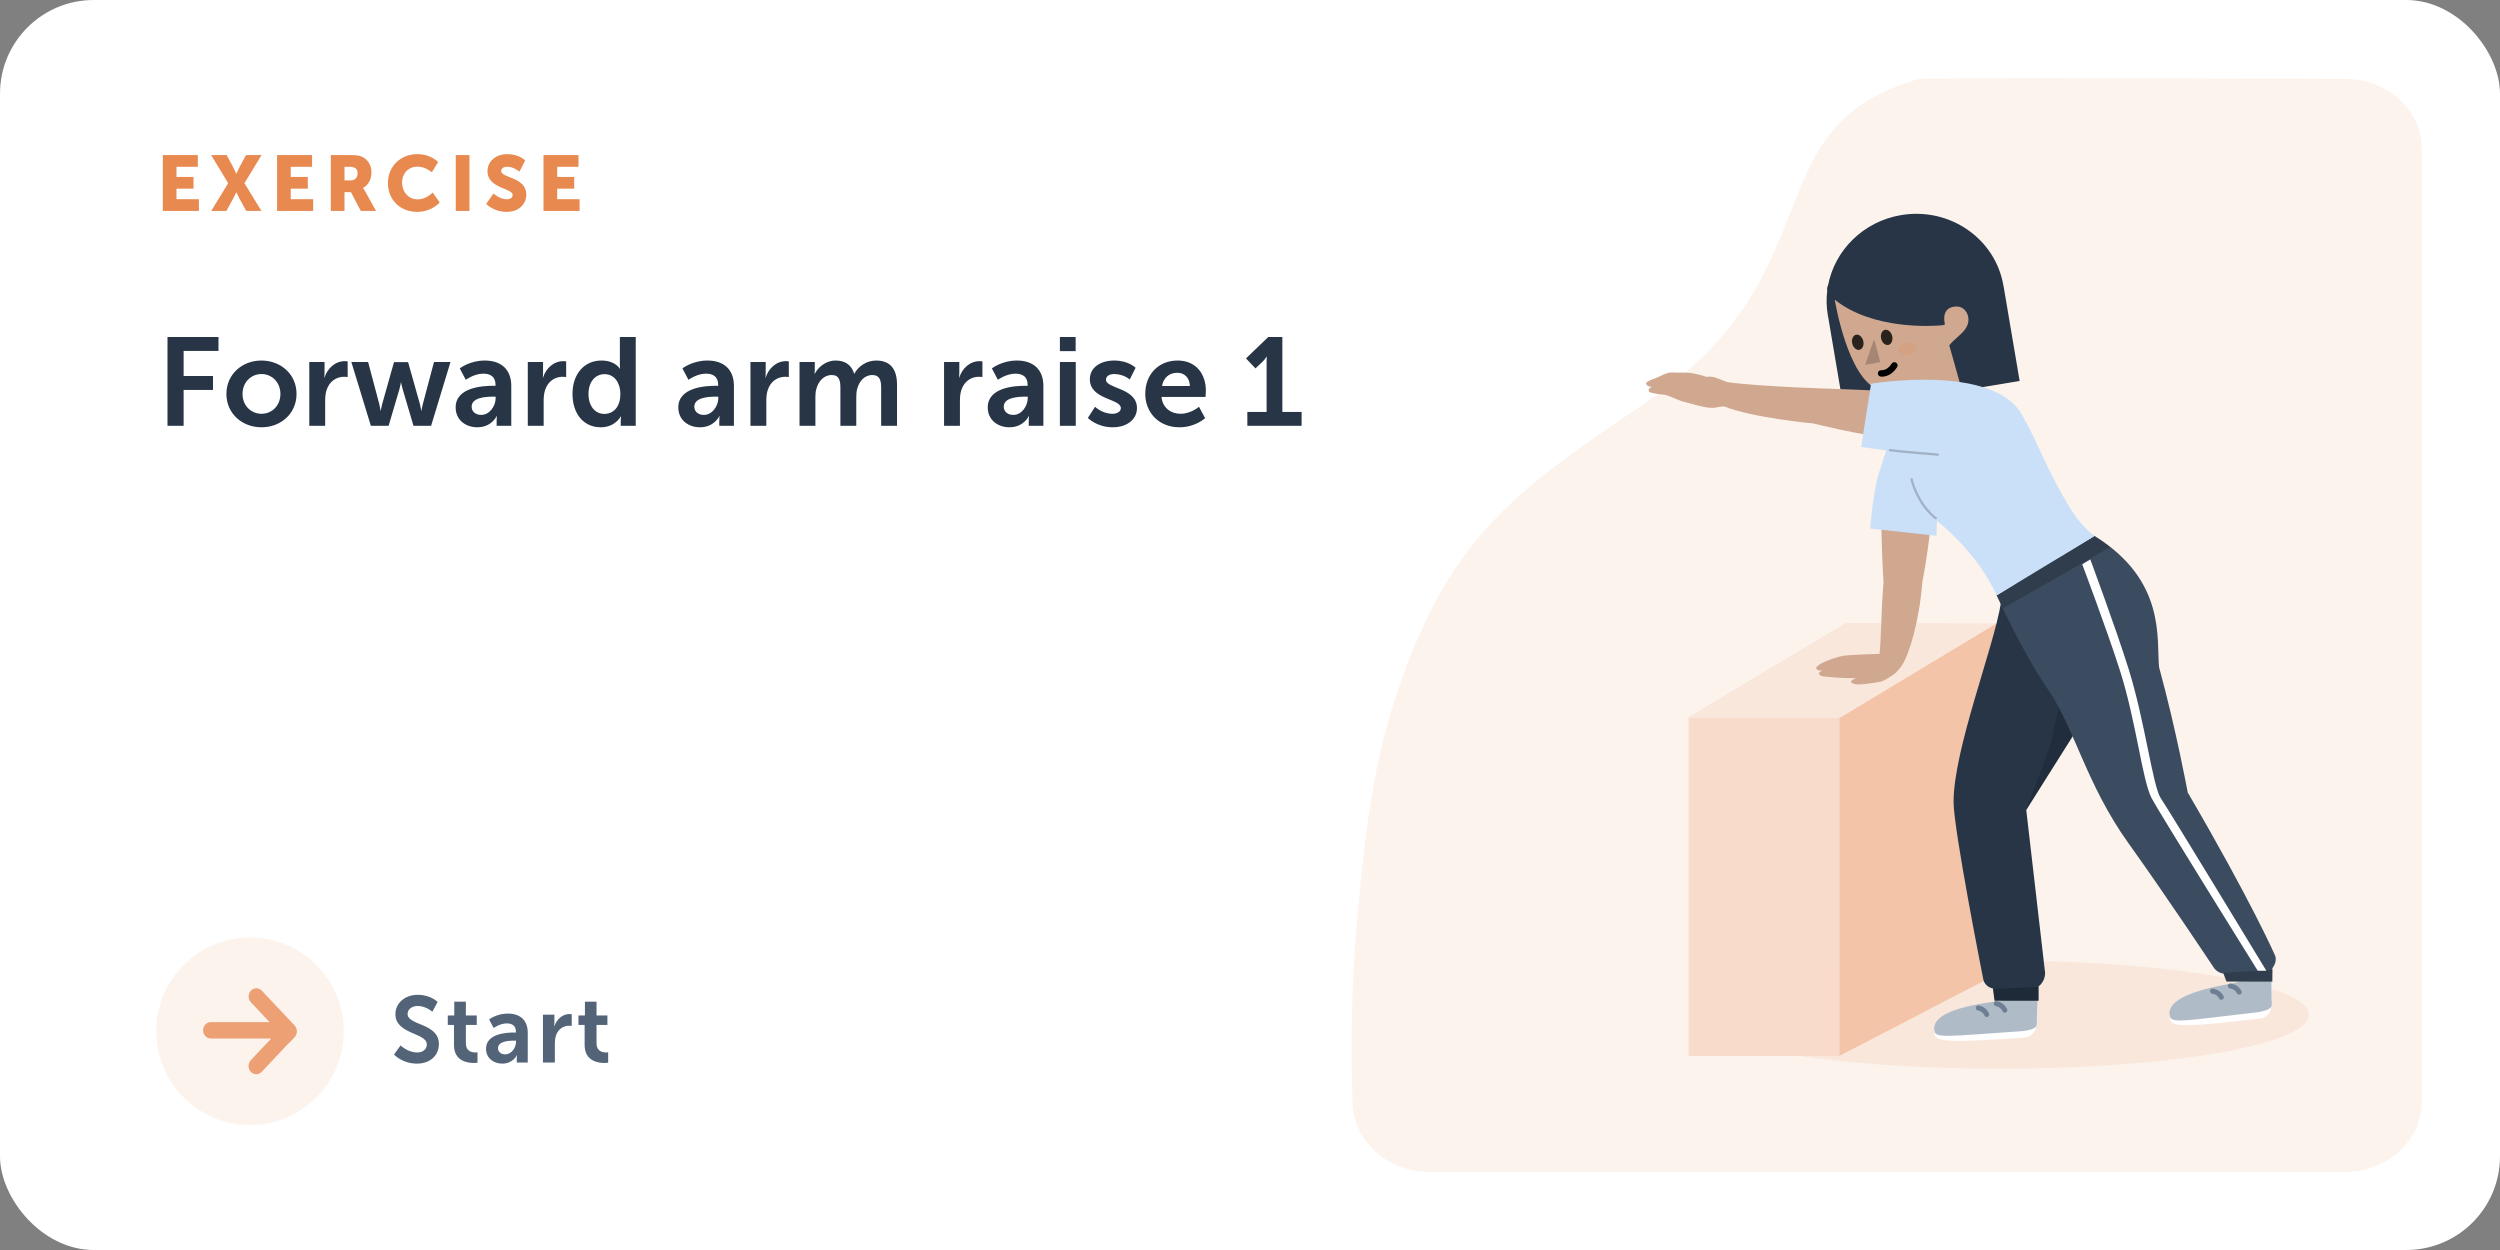 <?xml version="1.0" encoding="UTF-8"?> <svg xmlns="http://www.w3.org/2000/svg" width="640" height="320" viewBox="0 0 640 320" fill="none"><rect x="0" y="0" width="640" height="320" fill="#808080" stroke="none"/><rect width="640" height="320" rx="24" fill="white"></rect><path fill-rule="evenodd" clip-rule="evenodd" d="M620 38.268V281.935C620 291.912 611.238 300 600.429 300H365.829C355.279 300 346.628 292.282 346.269 282.55C345.698 267.052 346.036 251.954 347.284 237.257L347.817 231.218C350.235 205.006 352.907 191.425 357.704 177.252L358.603 174.648C371.704 137.477 387.544 125.738 421.255 103.13C470.075 70.39 448.462 33.484 489.678 20.669L490.947 20.288C492.165 19.935 528.689 19.906 600.516 20.203C611.291 20.248 620 28.323 620 38.268Z" fill="#FCF3ED"></path><mask id="mask0_619_18131" style="mask-type:alpha" maskUnits="userSpaceOnUse" x="346" y="20" width="274" height="280"><path fill-rule="evenodd" clip-rule="evenodd" d="M620 38.268V281.935C620 291.912 611.238 300 600.429 300H365.829C355.279 300 346.628 292.282 346.269 282.55C345.698 267.052 346.036 251.954 347.284 237.257L347.817 231.218C350.235 205.006 352.907 191.425 357.704 177.252L358.603 174.648C371.704 137.477 387.544 125.738 421.255 103.13C470.075 70.39 448.462 33.484 489.678 20.669L490.947 20.288C492.165 19.935 528.689 19.906 600.516 20.203C611.291 20.248 620 28.323 620 38.268Z" fill="white"></path></mask><g mask="url(#mask0_619_18131)"> </g><path fill-rule="evenodd" clip-rule="evenodd" d="M467.991 73.01C467.759 73.465 467.677 73.922 467.775 74.376C467.519 76.42 467.554 78.532 467.914 80.662C467.961 80.935 468.012 81.206 468.068 81.475L472.061 105.043L517.027 97.518L512.901 73.167L512.885 73.169C512.883 73.157 512.881 73.144 512.879 73.132C510.838 61.073 499.117 52.983 486.7 55.062C476.969 56.692 469.699 64.084 467.991 73.01Z" fill="#273546"></path><path fill-rule="evenodd" clip-rule="evenodd" d="M490.553 99.517C490.553 99.517 494.792 98.929 496.422 97.648L491.249 102.243L490.553 99.517Z" fill="#CF3E83"></path><path fill-rule="evenodd" clip-rule="evenodd" d="M497.016 83.283C494.572 83.498 479.462 84.471 469.747 76.759L469.708 76.776C469.708 76.776 472.929 96.821 480.829 99.715C483.288 100.614 487.168 100.286 490.468 99.531L492.844 108.822L502.966 102.529C502.966 102.529 500.146 92.313 499.011 88.399C500.862 86.054 504.43 84.51 503.864 81.155C503.669 79.996 502.644 78.1 500.126 78.522C496.743 79.091 497.913 83.035 497.913 83.035C497.629 83.204 497.329 83.283 497.016 83.283V83.283Z" fill="#D0A890"></path><path opacity="0.2" fill-rule="evenodd" clip-rule="evenodd" d="M479.915 87.231C479.877 87.088 479.677 87.08 479.628 87.22L477.544 93.183C477.506 93.292 477.6 93.401 477.713 93.381L481.203 92.737C481.289 92.721 481.343 92.636 481.321 92.552L479.915 87.231Z" fill="black"></path><path opacity="0.8" fill-rule="evenodd" clip-rule="evenodd" d="M481.573 86.688C481.817 87.751 482.647 88.472 483.427 88.297C484.208 88.122 484.644 87.118 484.4 86.054C484.156 84.99 483.326 84.27 482.545 84.444C481.765 84.62 481.329 85.624 481.573 86.688" fill="black"></path><path opacity="0.8" fill-rule="evenodd" clip-rule="evenodd" d="M474.174 87.937C474.417 89.001 475.248 89.722 476.029 89.547C476.809 89.373 477.245 88.368 477.001 87.304C476.757 86.24 475.927 85.519 475.146 85.695C474.365 85.869 473.93 86.874 474.174 87.937" fill="black"></path><path d="M485.404 92.843C485.018 92.6 484.507 92.714 484.263 93.098C483.803 93.822 483.283 94.282 482.732 94.541C482.393 94.701 482.078 94.769 481.812 94.778L481.695 94.778C481.679 94.777 481.671 94.777 481.673 94.777C481.221 94.712 480.802 95.023 480.736 95.473C480.671 95.923 480.984 96.34 481.436 96.405C481.505 96.415 481.603 96.423 481.728 96.424C483.079 96.434 484.534 95.749 485.661 93.978C485.905 93.594 485.79 93.086 485.404 92.843Z" fill="black"></path><ellipse opacity="0.2" rx="2.315" ry="1.645" transform="matrix(-0.986 0.167 0.168 0.986 488.316 89.308)" fill="#E88950"></ellipse><path opacity="0.395" fill-rule="evenodd" clip-rule="evenodd" d="M490.481 99.529C490.481 99.529 494.719 98.941 496.349 97.661L491.177 102.255L490.481 99.529Z" fill="black"></path><ellipse cx="511.963" cy="259.757" rx="79.117" ry="13.847" fill="#FAE7DC"></ellipse><path fill-rule="evenodd" clip-rule="evenodd" d="M432.291 270.314H470.885V183.669H432.291V270.314Z" fill="#F8DBCA"></path><path fill-rule="evenodd" clip-rule="evenodd" d="M470.889 270.314L510.999 249.475V159.54L470.889 183.653V270.314Z" fill="#F3C4A7"></path><path fill-rule="evenodd" clip-rule="evenodd" d="M432.14 183.646H471.23L511.168 159.551L472.505 159.487L432.14 183.646Z" fill="#FAE7DC"></path><path fill-rule="evenodd" clip-rule="evenodd" d="M581.478 251.184C581.476 251.046 581.378 250.927 581.243 250.9L574.091 249.476C573.914 249.44 573.745 249.573 573.72 249.752C573.66 250.187 573.49 250.93 573.011 251.332C572.306 251.925 554.188 254.34 555.52 260.937C555.963 263.132 560.742 262.803 578.075 260.798L578.603 260.736C580.041 260.568 581.188 259.466 581.407 258.043C581.522 257.301 581.558 256.477 581.517 255.569L581.478 251.184Z" fill="white"></path><path fill-rule="evenodd" clip-rule="evenodd" d="M581.482 251.186C581.481 251.047 581.383 250.929 581.247 250.902L574.096 249.478C573.918 249.442 573.749 249.575 573.724 249.754C573.664 250.189 573.494 250.932 573.015 251.334C572.31 251.926 553.636 253.732 555.519 260.299C556.011 262.015 559.767 261.233 577.1 259.228C577.1 259.228 581.319 258.886 581.538 257.463C581.652 256.721 581.562 256.479 581.521 255.571L581.482 251.186Z" fill="#B0BBC8"></path><path fill-rule="evenodd" clip-rule="evenodd" d="M571.069 251.778C570.718 251.722 570.388 251.959 570.332 252.308C570.275 252.657 570.513 252.985 570.864 253.042C571.716 253.179 572.295 253.583 572.661 254.284C572.824 254.598 573.213 254.721 573.528 254.558C573.843 254.395 573.966 254.009 573.803 253.696C573.246 252.628 572.316 251.979 571.069 251.778Z" fill="#6F7F93"></path><path fill-rule="evenodd" clip-rule="evenodd" d="M566.498 253.096C566.147 253.04 565.817 253.277 565.76 253.626C565.704 253.975 565.942 254.303 566.293 254.36C567.144 254.497 567.724 254.901 568.09 255.602C568.253 255.916 568.641 256.039 568.957 255.876C569.272 255.713 569.395 255.327 569.232 255.013C568.675 253.946 567.745 253.297 566.498 253.096Z" fill="#6F7F93"></path><path fill-rule="evenodd" clip-rule="evenodd" d="M521.607 256.191C521.612 256.053 521.52 255.93 521.386 255.897L514.312 254.138C514.137 254.095 513.961 254.219 513.928 254.397C513.847 254.829 513.641 255.563 513.144 255.943C512.411 256.502 494.2 258.068 495.212 264.723C495.549 266.938 500.337 266.833 517.745 265.64L518.275 265.604C519.719 265.503 520.918 264.455 521.206 263.043C521.356 262.307 521.432 261.485 521.434 260.576L521.607 256.191Z" fill="white"></path><path fill-rule="evenodd" clip-rule="evenodd" d="M521.61 256.196C521.615 256.058 521.523 255.935 521.389 255.902L514.315 254.143C514.14 254.1 513.964 254.224 513.931 254.402C513.85 254.834 513.644 255.568 513.147 255.948C512.414 256.507 493.676 257.438 495.24 264.089C495.648 265.828 499.437 265.222 516.846 264.029C516.846 264.029 521.076 263.885 521.363 262.473C521.513 261.736 521.435 261.49 521.437 260.581L521.61 256.196Z" fill="#B0BBC8"></path><path fill-rule="evenodd" clip-rule="evenodd" d="M511.18 256.3C510.832 256.227 510.491 256.448 510.418 256.794C510.344 257.14 510.567 257.48 510.914 257.553C511.758 257.729 512.317 258.16 512.648 258.878C512.797 259.2 513.178 259.34 513.501 259.192C513.824 259.045 513.965 258.665 513.817 258.343C513.313 257.251 512.415 256.559 511.18 256.3Z" fill="#6F7F93"></path><path fill-rule="evenodd" clip-rule="evenodd" d="M506.554 257.402C506.207 257.329 505.866 257.55 505.792 257.896C505.719 258.242 505.941 258.582 506.288 258.654C507.132 258.831 507.692 259.262 508.023 259.98C508.171 260.301 508.553 260.442 508.876 260.294C509.198 260.147 509.34 259.766 509.192 259.445C508.688 258.353 507.79 257.661 506.554 257.402Z" fill="#6F7F93"></path><path fill-rule="evenodd" clip-rule="evenodd" d="M540.501 172.7L518.723 207.386L523.547 249.063C523.547 251.394 521.893 252.491 521.893 252.491L521.893 256.192L510.591 256.192L510.177 253.039C510.177 253.039 508.11 252.765 507.696 250.571C507.696 250.571 500.115 212.357 500.115 205.329C500.115 191.757 510.315 166.12 512.245 154.329C511.098 153.028 516.592 150.52 516.063 148.34L534.299 139.063C546.113 147.328 543.458 164.121 540.501 172.7Z" fill="#273546"></path><path fill-rule="evenodd" clip-rule="evenodd" d="M521.751 252.629L510.31 253.178L510.723 256.166L521.75 256.166L521.751 252.629Z" fill="black" fill-opacity="0.2"></path><path opacity="0.15" fill-rule="evenodd" clip-rule="evenodd" d="M525.339 170.782L528.234 176.404C528.234 176.404 526.302 184.34 525.339 188.744C524.404 193.021 518.723 206.979 518.723 206.979L536.091 180.243L525.339 170.782Z" fill="black"></path><path fill-rule="evenodd" clip-rule="evenodd" d="M560.057 202.874C560.057 202.874 557.145 186.97 552.72 170.79C552.022 163.661 554.617 148.587 536.161 137.185L511.136 152.367C511.136 152.367 517.572 166.768 524.379 176.646C530.998 186.25 534.086 200.757 544.799 215.739C555.001 230.008 566.447 247.294 566.447 247.294C567.55 249.215 569.201 249.217 569.201 249.217L570.03 251.274L581.727 251.29L581.723 247.863C581.723 247.863 583.097 246.22 582.406 244.574C582.406 244.574 576.333 230.722 560.057 202.874Z" fill="#3C4C60"></path><path opacity="0.204" fill-rule="evenodd" clip-rule="evenodd" d="M536.215 137.193L511.127 152.412L512.781 155.703L540.213 140.072C540.213 140.072 538.945 139.045 538.421 138.701C537.896 138.358 536.215 137.193 536.215 137.193Z" fill="black"></path><path fill-rule="evenodd" clip-rule="evenodd" d="M482.185 149.12C481.496 156.797 481.634 164.338 481.083 167.903C480.723 170.231 478.861 173.935 480.531 173.935C483.426 173.935 485.631 172.564 487.286 169.685C488.662 167.289 491.283 159.54 492.11 149.12C492.11 149.12 494.728 135.547 494.728 126.635C494.728 122.204 492.416 115.426 492.416 115.426C492.416 115.426 482.975 112.936 482.371 117.4C480.806 128.966 482.185 149.12 482.185 149.12Z" fill="#D0A890"></path><path fill-rule="evenodd" clip-rule="evenodd" d="M511.139 152.41L534.278 137.505C534.278 137.505 531.139 136.075 529.432 132.57C527.198 127.988 520.007 112.004 520.007 112.004L502.893 100.894L468.855 99.517C468.855 99.517 451.547 99.058 441.739 97.796C439.319 97.484 439.022 103.067 441.277 103.993C448.547 106.977 464.239 108.412 464.239 108.412C464.239 108.412 474.162 110.994 487.201 112.83C492.105 113.521 489.625 120.759 491.222 124.794C495.34 135.198 503.47 136.484 507.047 142.555C510.307 146.182 511.139 152.41 511.139 152.41Z" fill="#D0A890"></path><path fill-rule="evenodd" clip-rule="evenodd" d="M536.221 137.225C536.221 137.225 533.02 134.88 530.694 131.221C523.967 120.641 522.531 114.836 517.637 106.189C510.164 92.984 478.987 98.236 478.987 98.236L476.463 114.417L482.924 115.341C482.924 115.341 481.809 118.546 481.083 120.848C479.397 126.192 478.789 135.307 478.789 135.307L495.747 137.158L495.844 133.351C495.844 133.351 505.909 140.901 511.156 152.422L536.221 137.225Z" fill="#CADFF8"></path><path fill-rule="evenodd" clip-rule="evenodd" d="M471.968 167.858C470.73 168.068 468.224 168.809 466.341 169.787C465.908 170.011 464.892 170.691 464.931 171.003C465.036 171.827 466.577 171.646 466.577 171.646C466.577 171.646 465.373 172.049 465.727 172.633C465.892 172.905 466.087 173.156 467.508 173.239C467.852 173.259 468.898 173.416 470.592 173.503C471.787 173.564 475.154 173.632 475.154 173.632C475.154 173.632 472.655 174.451 474.691 175.097C475.968 175.502 479.869 174.766 481.335 174.524C482.801 174.281 485.501 172.015 485.501 172.015L485.961 167.326C485.961 167.326 483.029 167.507 482.09 167.416C481.152 167.324 473.063 167.671 471.968 167.858Z" fill="#D0A890"></path><path fill-rule="evenodd" clip-rule="evenodd" d="M436.785 96.468C436.785 96.468 435.841 96.066 433.689 95.634C431.537 95.202 429.984 95.494 427.981 95.347C426.617 95.246 425.076 96.437 423.021 97.11C422.548 97.265 421.413 97.784 421.397 98.109C421.355 98.968 422.927 99.049 422.927 99.049C422.927 99.049 421.815 99.289 422.112 100.153C422.217 100.458 422.134 100.387 423.539 100.717C424.943 101.047 425.938 100.878 427.056 101.314C429.065 102.096 430.202 102.691 431.223 102.907C433.315 103.351 437.001 104.769 439.244 104.33C441.487 103.891 442.107 104.003 442.107 104.003L443.219 98.252C443.219 98.252 439.803 96.829 438.882 96.573C437.961 96.318 436.785 96.468 436.785 96.468Z" fill="#D0A890"></path><path d="M495.561 132.67C495.561 132.67 493.145 130.927 491.354 127.636C489.562 124.346 489.393 122.701 489.393 122.701" stroke="black" stroke-opacity="0.2" stroke-width="0.601" stroke-linecap="round"></path><path fill-rule="evenodd" clip-rule="evenodd" d="M581.843 248.241L569.162 249.065L569.851 251.258L581.568 251.257L581.843 248.241Z" fill="black" fill-opacity="0.2"></path><path d="M533.049 144.46L535.117 143.226C535.117 143.226 541.464 160.241 544.903 171.194C549.099 184.558 551.105 201.355 553.173 204.371C555.24 207.387 580.189 248.516 580.189 248.516H577.983C577.983 248.516 552.527 207.654 550.83 204.371C548.349 199.573 546.93 184.748 542.56 171.194C539.186 160.732 533.049 144.46 533.049 144.46Z" fill="white"></path><path d="M496.083 116.389C496.083 116.389 494.411 116.214 490.66 115.929C486.909 115.644 483.853 115.234 483.853 115.234" stroke="black" stroke-opacity="0.2" stroke-width="0.601" stroke-linecap="round"></path><path d="M41.68 54H50.92V51H45.18V48.3H49.54V45.3H45.18V42.7H50.64V39.7H41.68V54ZM54.078 54H57.958L59.598 51C60.098 50.1 60.478 49.22 60.478 49.22H60.518C60.518 49.22 60.898 50.1 61.398 51L63.038 54H66.938L62.578 46.9L66.958 39.7H62.978L61.398 42.64C60.898 43.56 60.518 44.48 60.518 44.48H60.478C60.478 44.48 60.078 43.54 59.598 42.64L58.038 39.7H54.058L58.418 46.9L54.078 54ZM70.934 54H80.174V51H74.434V48.3H78.794V45.3H74.434V42.7H79.894V39.7H70.934V54ZM84.692 54H88.192V49.18H89.832L92.372 54H96.272L93.492 49C93.152 48.4 92.952 48.14 92.952 48.14V48.1C94.372 47.38 95.092 45.72 95.092 44.2C95.092 42.12 94.072 40.66 92.452 40.04C91.832 39.8 91.132 39.7 89.672 39.7H84.692V54ZM88.192 46.18V42.7H89.372C91.132 42.7 91.532 43.34 91.532 44.42C91.532 45.56 90.832 46.18 89.712 46.18H88.192ZM99.305 46.82C99.305 51.06 102.325 54.24 106.805 54.24C110.545 54.24 112.565 51.84 112.565 51.84L110.765 49.28C110.765 49.28 109.125 51.04 106.965 51.04C104.325 51.04 102.925 48.86 102.925 46.74C102.925 44.68 104.225 42.66 106.965 42.66C108.945 42.66 110.545 44.12 110.545 44.12L112.165 41.48C112.165 41.48 110.345 39.46 106.805 39.46C102.505 39.46 99.305 42.66 99.305 46.82ZM116.68 54H120.18V39.7H116.68V54ZM124.475 52.2C124.475 52.2 126.335 54.24 129.695 54.24C132.915 54.24 134.735 52.18 134.735 49.8C134.735 45.28 128.295 45.6 128.295 43.8C128.295 43 129.095 42.68 129.815 42.68C131.535 42.68 132.975 43.94 132.975 43.94L134.455 41.08C134.455 41.08 132.935 39.46 129.855 39.46C127.015 39.46 124.795 41.2 124.795 43.84C124.795 48.24 131.235 48.18 131.235 49.88C131.235 50.74 130.455 51.02 129.735 51.02C127.935 51.02 126.315 49.54 126.315 49.54L124.475 52.2ZM139.137 54H148.377V51H142.637V48.3H146.997V45.3H142.637V42.7H148.097V39.7H139.137V54Z" fill="#E88950"></path><path d="M42.88 109H47.008V99.816H54.528V96.264H47.008V89.832H55.936V86.28H42.88V109ZM57.962 100.84C57.962 105.864 61.962 109.384 66.954 109.384C71.913 109.384 75.913 105.864 75.913 100.84C75.913 95.848 71.913 92.296 66.921 92.296C61.962 92.296 57.962 95.848 57.962 100.84ZM62.09 100.84C62.09 97.832 64.297 95.752 66.954 95.752C69.578 95.752 71.785 97.832 71.785 100.84C71.785 103.88 69.578 105.928 66.954 105.928C64.297 105.928 62.09 103.88 62.09 100.84ZM79.177 109H83.242V102.536C83.242 101.576 83.338 100.68 83.594 99.88C84.362 97.448 86.314 96.456 88.041 96.456C88.585 96.456 89.001 96.52 89.001 96.52V92.52C89.001 92.52 88.65 92.456 88.266 92.456C85.769 92.456 83.817 94.312 83.082 96.648H83.017C83.017 96.648 83.082 96.104 83.082 95.496V92.68H79.177V109ZM94.94 109H99.484L102.236 99.688C102.492 98.824 102.62 97.928 102.62 97.928H102.684C102.684 97.928 102.844 98.824 103.1 99.688L105.852 109H110.364L115.324 92.68H111.1L108.252 103.4C108.028 104.264 107.9 105.128 107.9 105.128H107.836C107.836 105.128 107.708 104.264 107.484 103.4L104.476 92.712H100.86L97.852 103.4C97.628 104.264 97.468 105.128 97.468 105.128H97.404C97.404 105.128 97.308 104.264 97.084 103.4L94.236 92.68H89.948L94.94 109ZM116.645 104.296C116.645 107.56 119.269 109.384 122.181 109.384C125.893 109.384 127.173 106.504 127.141 106.504H127.205C127.205 106.504 127.141 107.016 127.141 107.656V109H130.885V98.792C130.885 94.664 128.389 92.296 124.101 92.296C120.229 92.296 117.701 94.312 117.701 94.312L119.237 97.224C119.237 97.224 121.381 95.656 123.717 95.656C125.509 95.656 126.853 96.392 126.853 98.536V98.76H126.309C123.653 98.76 116.645 99.112 116.645 104.296ZM120.741 104.104C120.741 101.832 124.101 101.544 126.181 101.544H126.885V101.928C126.885 103.912 125.349 106.216 123.205 106.216C121.541 106.216 120.741 105.192 120.741 104.104ZM135.115 109H139.179V102.536C139.179 101.576 139.275 100.68 139.531 99.88C140.299 97.448 142.251 96.456 143.979 96.456C144.523 96.456 144.939 96.52 144.939 96.52V92.52C144.939 92.52 144.587 92.456 144.203 92.456C141.707 92.456 139.755 94.312 139.019 96.648H138.955C138.955 96.648 139.019 96.104 139.019 95.496V92.68H135.115V109ZM146.558 100.84C146.558 105.896 149.374 109.384 153.79 109.384C157.534 109.384 158.91 106.6 158.91 106.6H158.974C158.974 106.6 158.91 107.048 158.91 107.656V109H162.75V86.28H158.686V93.448C158.686 93.96 158.718 94.376 158.718 94.376H158.654C158.654 94.376 157.534 92.296 153.95 92.296C149.63 92.296 146.558 95.656 146.558 100.84ZM150.654 100.84C150.654 97.608 152.51 95.784 154.75 95.784C157.47 95.784 158.814 98.28 158.814 100.808C158.814 104.424 156.83 105.96 154.718 105.96C152.318 105.96 150.654 103.944 150.654 100.84ZM173.645 104.296C173.645 107.56 176.269 109.384 179.181 109.384C182.893 109.384 184.173 106.504 184.141 106.504H184.205C184.205 106.504 184.141 107.016 184.141 107.656V109H187.885V98.792C187.885 94.664 185.389 92.296 181.101 92.296C177.229 92.296 174.701 94.312 174.701 94.312L176.237 97.224C176.237 97.224 178.381 95.656 180.717 95.656C182.509 95.656 183.853 96.392 183.853 98.536V98.76H183.309C180.653 98.76 173.645 99.112 173.645 104.296ZM177.741 104.104C177.741 101.832 181.101 101.544 183.181 101.544H183.885V101.928C183.885 103.912 182.349 106.216 180.205 106.216C178.541 106.216 177.741 105.192 177.741 104.104ZM192.115 109H196.179V102.536C196.179 101.576 196.275 100.68 196.531 99.88C197.299 97.448 199.251 96.456 200.979 96.456C201.523 96.456 201.939 96.52 201.939 96.52V92.52C201.939 92.52 201.587 92.456 201.203 92.456C198.707 92.456 196.755 94.312 196.019 96.648H195.955C195.955 96.648 196.019 96.104 196.019 95.496V92.68H192.115V109ZM204.678 109H208.742V101.832C208.742 101.096 208.774 100.36 208.934 99.752C209.446 97.672 210.822 96.008 212.934 96.008C214.854 96.008 215.142 97.512 215.142 99.272V109H219.206V101.832C219.206 101.064 219.238 100.36 219.398 99.72C219.878 97.672 221.253 96.008 223.334 96.008C225.222 96.008 225.574 97.416 225.574 99.272V109H229.638V98.504C229.638 94.216 227.686 92.296 224.294 92.296C221.734 92.296 219.622 93.896 218.726 95.656H218.662C217.99 93.448 216.39 92.296 213.894 92.296C211.334 92.296 209.382 94.088 208.582 95.688H208.518C208.518 95.688 208.582 95.176 208.582 94.568V92.68H204.678V109ZM241.678 109H245.742V102.536C245.742 101.576 245.838 100.68 246.094 99.88C246.862 97.448 248.814 96.456 250.542 96.456C251.086 96.456 251.502 96.52 251.502 96.52V92.52C251.502 92.52 251.15 92.456 250.766 92.456C248.27 92.456 246.318 94.312 245.582 96.648H245.518C245.518 96.648 245.582 96.104 245.582 95.496V92.68H241.678V109ZM252.864 104.296C252.864 107.56 255.488 109.384 258.4 109.384C262.112 109.384 263.392 106.504 263.36 106.504H263.424C263.424 106.504 263.36 107.016 263.36 107.656V109H267.104V98.792C267.104 94.664 264.608 92.296 260.32 92.296C256.448 92.296 253.92 94.312 253.92 94.312L255.456 97.224C255.456 97.224 257.6 95.656 259.936 95.656C261.728 95.656 263.072 96.392 263.072 98.536V98.76H262.528C259.872 98.76 252.864 99.112 252.864 104.296ZM256.96 104.104C256.96 101.832 260.32 101.544 262.4 101.544H263.104V101.928C263.104 103.912 261.568 106.216 259.424 106.216C257.76 106.216 256.96 105.192 256.96 104.104ZM271.334 89.896H275.366V86.28H271.334V89.896ZM271.334 109H275.398V92.68H271.334V109ZM278.489 106.984C278.489 106.984 280.761 109.384 284.825 109.384C288.697 109.384 291.065 107.208 291.065 104.488C291.065 99.24 283.129 99.528 283.129 97.224C283.129 96.2 284.153 95.752 285.209 95.752C287.705 95.752 289.209 97.16 289.209 97.16L290.713 94.152C290.713 94.152 288.921 92.296 285.241 92.296C281.721 92.296 279.001 94.056 279.001 97.096C279.001 102.344 286.937 102.024 286.937 104.456C286.937 105.416 285.945 105.928 284.793 105.928C282.137 105.928 280.345 104.136 280.345 104.136L278.489 106.984ZM293.182 100.84C293.182 105.48 296.542 109.384 301.95 109.384C306.014 109.384 308.51 107.048 308.51 107.048L306.942 104.136C306.942 104.136 304.862 105.928 302.238 105.928C299.806 105.928 297.598 104.456 297.342 101.608H308.606C308.606 101.608 308.702 100.52 308.702 100.04C308.702 95.72 306.174 92.296 301.47 92.296C296.606 92.296 293.182 95.816 293.182 100.84ZM297.47 98.824C297.854 96.712 299.294 95.432 301.374 95.432C303.166 95.432 304.542 96.616 304.606 98.824H297.47ZM319.322 109H333.21V105.448H328.282V86.28H324.666L318.97 91.752L321.402 94.312L323.226 92.584C323.962 91.848 324.218 91.304 324.218 91.304H324.282C324.282 91.304 324.25 92.072 324.25 92.84V105.448H319.322V109Z" fill="#273546"></path><circle cx="64" cy="264" r="24" fill="#FCF3ED"></circle><path fill-rule="evenodd" clip-rule="evenodd" d="M67.028 253.616L73.993 261.014L73.999 261.008L75.398 262.494C75.519 262.624 75.622 262.765 75.705 262.916C76.177 263.725 76.082 264.802 75.421 265.506L74.022 266.992L73.99 266.959L67.005 274.384C66.233 275.205 64.981 275.205 64.208 274.384C63.435 273.564 63.435 272.233 64.208 271.412L69.427 265.866L53.978 265.866C52.886 265.866 52 264.925 52 263.764C52 262.604 52.886 261.662 53.978 261.662L69.006 261.662L64.231 256.588C63.458 255.767 63.458 254.436 64.231 253.616C65.003 252.795 66.256 252.795 67.028 253.616Z" fill="#ECA073"></path><path d="M100.864 269.96C100.864 269.96 102.952 272.288 106.744 272.288C110.296 272.288 112.36 270.008 112.36 267.296C112.36 261.848 104.344 262.592 104.344 259.568C104.344 258.368 105.472 257.528 106.912 257.528C109.048 257.528 110.68 259.016 110.68 259.016L112.024 256.496C112.024 256.496 110.296 254.672 106.936 254.672C103.672 254.672 101.224 256.784 101.224 259.616C101.224 264.848 109.264 264.32 109.264 267.368C109.264 268.76 108.088 269.432 106.792 269.432C104.392 269.432 102.544 267.632 102.544 267.632L100.864 269.96ZM116.217 267.512C116.217 271.616 119.601 272.12 121.305 272.12C121.881 272.12 122.241 272.048 122.241 272.048V269.384C122.241 269.384 122.025 269.432 121.689 269.432C120.849 269.432 119.265 269.144 119.265 267.128V262.376H122.049V259.952H119.265V256.424H116.289V259.952H114.633V262.376H116.217V267.512ZM124.424 268.472C124.424 270.92 126.392 272.288 128.576 272.288C131.36 272.288 132.32 270.128 132.296 270.128H132.344C132.344 270.128 132.296 270.512 132.296 270.992V272H135.104V264.344C135.104 261.248 133.232 259.472 130.016 259.472C127.112 259.472 125.216 260.984 125.216 260.984L126.368 263.168C126.368 263.168 127.976 261.992 129.728 261.992C131.072 261.992 132.08 262.544 132.08 264.152V264.32H131.672C129.68 264.32 124.424 264.584 124.424 268.472ZM127.496 268.328C127.496 266.624 130.016 266.408 131.576 266.408H132.104V266.696C132.104 268.184 130.952 269.912 129.344 269.912C128.096 269.912 127.496 269.144 127.496 268.328ZM138.996 272H142.044V267.152C142.044 266.432 142.116 265.76 142.308 265.16C142.884 263.336 144.348 262.592 145.644 262.592C146.052 262.592 146.364 262.64 146.364 262.64V259.64C146.364 259.64 146.1 259.592 145.812 259.592C143.94 259.592 142.476 260.984 141.924 262.736H141.876C141.876 262.736 141.924 262.328 141.924 261.872V259.76H138.996V272ZM149.666 267.512C149.666 271.616 153.05 272.12 154.754 272.12C155.33 272.12 155.69 272.048 155.69 272.048V269.384C155.69 269.384 155.474 269.432 155.138 269.432C154.298 269.432 152.714 269.144 152.714 267.128V262.376H155.498V259.952H152.714V256.424H149.738V259.952H148.082V262.376H149.666V267.512Z" fill="#536479"></path></svg> 